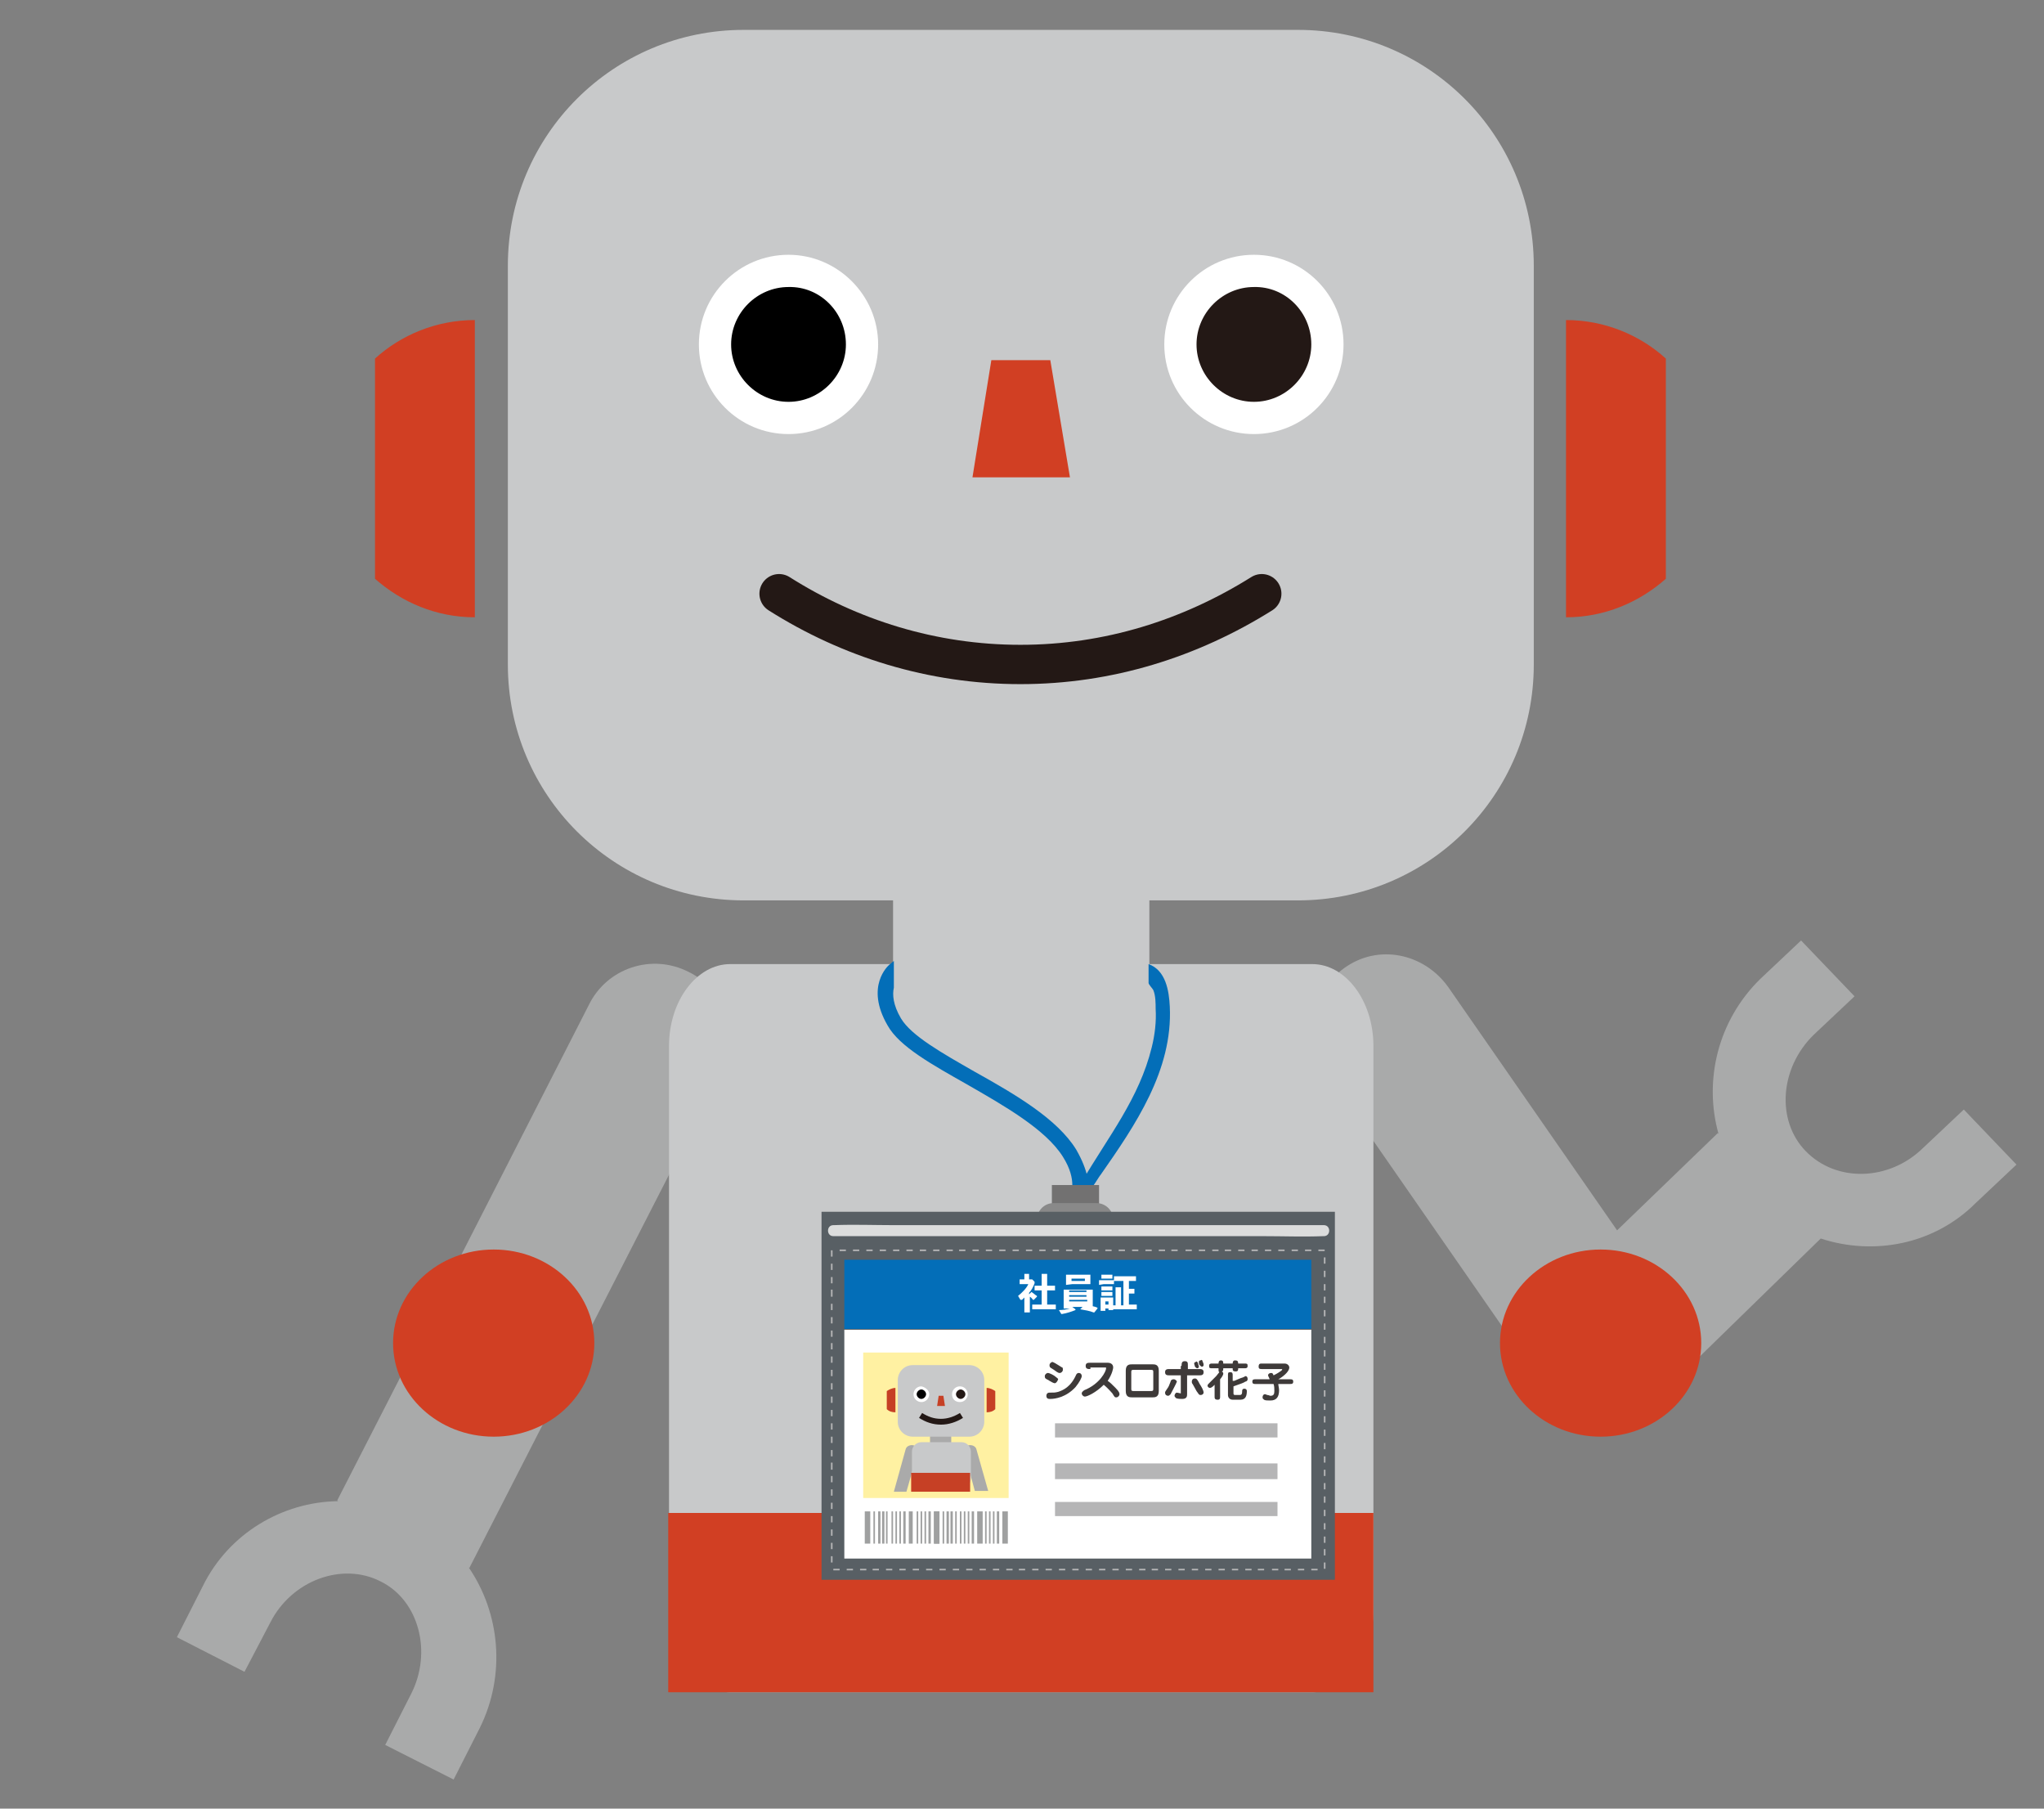 <?xml version="1.0" encoding="utf-8"?>
<!-- Generator: Adobe Illustrator 28.0.0, SVG Export Plug-In . SVG Version: 6.00 Build 0)  -->
<svg version="1.1" id="レイヤー_1" xmlns="http://www.w3.org/2000/svg" xmlns:xlink="http://www.w3.org/1999/xlink" x="0px"
	 y="0px" viewBox="0 0 260 230" style="enable-background:new 0 0 260 230;" xml:space="preserve">
<rect x="0" y="0" width="260" height="230" fill="#808080" stroke="none"/>
<style type="text/css">
	.st0{fill:#C8C9CA;}
	.st1{fill:#D13F23;}
	.st2{fill:#A9AAAA;}
	.st3{fill:#FFFFFF;}
	.st4{fill:#231815;}
	.st5{fill:none;stroke:#231815;stroke-width:5;stroke-linecap:round;stroke-miterlimit:10;}
	.st6{fill:#036EB8;}
	.st7{fill:#727171;}
	.st8{fill:#898989;}
	.st9{fill:#585F64;}
	.st10{fill:#FFF1A2;}
	.st11{fill:#9FA0A0;}
	.st12{fill:#B5B5B6;}
	.st13{fill:#DCDDDD;}
	.st14{fill:#3E3A39;}
	.st15{fill:#AAAAAA;}
	.st16{fill:#C64025;}
	.st17{fill:none;stroke:#231815;stroke-width:0.738;stroke-miterlimit:10;}
</style>
<g>
	<g>
		<rect x="113.6" y="103.4" class="st0" width="32.6" height="23.8"/>
		<g>
			<g>
				<path class="st1" d="M60.4,40.7c-4.9,0-9.4,1.9-12.7,4.9v28c3.4,3,7.8,4.9,12.7,4.9V40.7z"/>
			</g>
			<g>
				<path class="st1" d="M199.2,40.7c4.9,0,9.4,1.9,12.7,4.9v28c-3.4,3-7.8,4.9-12.7,4.9V40.7z"/>
			</g>
			<path class="st0" d="M165.1,114.5H94.6c-16.6,0-30-13.4-30-30V33.8c0-16.6,13.4-30,30-30h70.5c16.6,0,30,13.4,30,30v50.7
				C195.1,101.1,181.7,114.5,165.1,114.5z"/>
		</g>
		<g>
			<path class="st2" d="M231.6,157.5L231.6,157.5l-20.1,19.6l-13.2-13.5l20.2-19.5l0.1,0.1c-1.9-6.8-0.1-14.4,5.3-19.7l5.2-4.9
				l6.8,7.1l-5.2,4.9c-4.3,4.2-4.8,10.9-1,14.8c3.9,4,10.6,3.8,14.9-0.4l5.2-4.9l6.7,7l-5.2,4.9C246,158.3,238.3,159.7,231.6,157.5z
				"/>
			<path class="st2" d="M168.6,136.3c-3-4.3-1.9-10.1,2.4-13.2s10.1-1.9,13.2,2.4l24.3,35l-15.6,10.8L168.6,136.3z"/>
			<ellipse class="st1" cx="203.6" cy="170.8" rx="12.8" ry="11.9"/>
		</g>
		<g>
			<path class="st2" d="M91.8,136.3c2.4-4.7,0.5-10.4-4.2-12.7c-4.7-2.4-10.4-0.5-12.7,4.2l-19.4,38l16.8,8.6L91.8,136.3z"/>
			<path class="st2" d="M43,190.9l-0.1-0.1l12.8-25l16.8,8.6l-12.8,25l-0.1-0.1c4,5.8,4.8,13.7,1.4,20.5l-3.3,6.5l-8.7-4.4l3.3-6.5
				c2.7-5.3,1-11.9-3.9-14.3c-4.9-2.5-11.3-0.1-14,5.2l-3.3,6.3l-8.6-4.4l3.3-6.5C29.1,195,35.9,191,43,190.9z"/>
			<ellipse class="st1" cx="62.8" cy="170.8" rx="12.8" ry="11.9"/>
		</g>
		<path class="st0" d="M174.7,204.8c0,5.7-3.5,10.4-7.8,10.4h-74c-4.3,0-7.8-4.7-7.8-10.4V133c0-5.7,3.5-10.4,7.8-10.4h74
			c4.3,0,7.8,4.7,7.8,10.4V204.8z"/>
		<rect x="85" y="192.4" class="st1" width="89.7" height="22.8"/>
		<g>
			<path class="st3" d="M111.7,43.8c0,6.3-5.1,11.4-11.4,11.4s-11.4-5.1-11.4-11.4s5.1-11.4,11.4-11.4
				C106.5,32.4,111.7,37.5,111.7,43.8z"/>
			<path d="M107.6,43.8c0,4-3.3,7.3-7.3,7.3S93,47.8,93,43.8s3.3-7.3,7.3-7.3C104.3,36.4,107.6,39.7,107.6,43.8z"/>
			<path class="st3" d="M170.9,43.8c0,6.3-5.1,11.4-11.4,11.4c-6.3,0-11.4-5.1-11.4-11.4s5.1-11.4,11.4-11.4
				C165.8,32.4,170.9,37.5,170.9,43.8z"/>
			<path class="st4" d="M166.8,43.8c0,4-3.3,7.3-7.3,7.3s-7.3-3.3-7.3-7.3s3.3-7.3,7.3-7.3C163.5,36.4,166.8,39.7,166.8,43.8z"/>
		</g>
		<g>
			<path class="st5" d="M99.1,75.5c9,5.7,19.5,9,30.7,9s21.6-3.3,30.7-9"/>
		</g>
		<polygon class="st1" points="136.1,60.7 123.7,60.7 126.1,45.8 133.6,45.8 		"/>
	</g>
</g>
<g>
	<path class="st6" d="M136.9,146.2c-2.4-3.9-7.7-7-12.9-9.9c-4.2-2.4-8.1-4.6-9.4-6.8c-1-1.7-1.1-3-0.9-3.9v-3.4l-0.6,0.5
		c-0.1,0.1-3.1,2.7-0.2,7.7c1.5,2.7,5.7,5,10.1,7.5c4.7,2.7,10,5.7,12.2,9.2c1.9,3,1,4.9,0.9,5c-0.2,0.5,0,1,0.5,1.2
		c0.1,0,0.2,0.1,0.2,0.1c0.1-0.3,0.8-1.7,1.5-3.8C138.1,148.7,137.7,147.6,136.9,146.2z"/>
	<path class="st6" d="M146.1,122.6c0,0,0,2.4,0,2.4c0,0.2,0.5,0.7,0.6,0.9c0.3,0.7,0.3,1.7,0.3,2.4c0.1,1.6-0.1,3.3-0.5,4.9
		c-1.6,6.5-5.5,11.3-8.9,17.1c-0.1,0.1-0.3,0.9-0.4,0.9c0,0,1.5,0,1.5,0c0.2,0,1.1-1.6,1.3-1.8c4.4-6.3,9.2-13.3,8.8-21.4
		C148.7,126,148.3,123.4,146.1,122.6z"/>
	<rect x="133.8" y="150.7" class="st7" width="6" height="4.9"/>
	<path class="st8" d="M139.5,159H134c-1.1,0-2.1-0.9-2.1-2.1v-1.8c0-1.1,0.9-2.1,2.1-2.1h5.5c1.1,0,2.1,0.9,2.1,2.1v1.8
		C141.6,158.1,140.7,159,139.5,159z"/>
	<g>
		<g>
			<g>
				<rect x="104.5" y="154.1" class="st9" width="65.3" height="46.8"/>
			</g>
		</g>
	</g>
	<g>
		<rect x="107.4" y="160.2" class="st6" width="59.4" height="8.8"/>
		<rect x="107.4" y="169.1" class="st3" width="59.4" height="29.1"/>
	</g>
	<rect x="109.8" y="172" class="st10" width="18.5" height="18.5"/>
	<rect x="110" y="192.2" class="st11" width="0.7" height="4.1"/>
	<rect x="118.8" y="192.2" class="st11" width="0.7" height="4.1"/>
	<rect x="115.6" y="192.2" class="st11" width="0.5" height="4.1"/>
	<rect x="111.7" y="192.2" class="st11" width="0.3" height="4.1"/>
	<rect x="112.2" y="192.2" class="st11" width="0.3" height="4.1"/>
	<rect x="114.9" y="192.2" class="st11" width="0.3" height="4.1"/>
	<rect x="112.7" y="192.2" class="st11" width="0.2" height="4.1"/>
	<rect x="113.4" y="192.2" class="st11" width="0.2" height="4.1"/>
	<rect x="111.1" y="192.2" class="st11" width="0.2" height="4.1"/>
	<rect x="113.9" y="192.2" class="st11" width="0.2" height="4.1"/>
	<rect x="114.4" y="192.2" class="st11" width="0.2" height="4.1"/>
	<rect x="118.1" y="192.2" class="st11" width="0.3" height="4.1"/>
	<rect x="116.6" y="192.2" class="st11" width="0.2" height="4.1"/>
	<rect x="117.1" y="192.2" class="st11" width="0.2" height="4.1"/>
	<rect x="117.6" y="192.2" class="st11" width="0.2" height="4.1"/>
	<rect x="118.8" y="192.2" class="st11" width="0.7" height="4.1"/>
	<rect x="127.5" y="192.2" class="st11" width="0.7" height="4.1"/>
	<rect x="124.3" y="192.2" class="st11" width="0.7" height="4.1"/>
	<rect x="120.4" y="192.2" class="st11" width="0.3" height="4.1"/>
	<rect x="120.9" y="192.2" class="st11" width="0.3" height="4.1"/>
	<rect x="123.6" y="192.2" class="st11" width="0.3" height="4.1"/>
	<rect x="121.5" y="192.2" class="st11" width="0.2" height="4.1"/>
	<rect x="122.1" y="192.2" class="st11" width="0.2" height="4.1"/>
	<rect x="119.9" y="192.2" class="st11" width="0.2" height="4.1"/>
	<rect x="122.6" y="192.2" class="st11" width="0.2" height="4.1"/>
	<rect x="123.1" y="192.2" class="st11" width="0.2" height="4.1"/>
	<rect x="126.8" y="192.2" class="st11" width="0.3" height="4.1"/>
	<rect x="125.3" y="192.2" class="st11" width="0.2" height="4.1"/>
	<rect x="125.8" y="192.2" class="st11" width="0.2" height="4.1"/>
	<rect x="126.3" y="192.2" class="st11" width="0.2" height="4.1"/>
	<g>
		<path class="st3" d="M131.2,164.3L131.2,164.3c0.2,0.1,0.5,0.4,0.7,0.5l0,0.1l-0.4,0.4l-0.1,0c-0.1-0.1-0.2-0.3-0.4-0.4v0.7l0,1.3
			h-0.7l0-1.3V165c-0.1,0.1-0.2,0.2-0.3,0.3c0,0-0.1,0-0.1,0c0,0-0.1,0-0.1,0l-0.3-0.5c0.5-0.4,1.1-1,1.3-1.5h-0.5l-0.6,0l0,0v-0.6
			l0,0l0.6,0v-0.7l0,0h0.6l0,0v0.7h0.1l0.3,0l0.3,0.3c0,0,0,0.1,0,0.1c0,0,0,0,0,0.1c-0.2,0.5-0.4,0.9-0.7,1.2v0.2L131.2,164.3z
			 M133.5,163.5l0.7,0l0,0v0.6l0,0l-0.7,0h-0.3v1.8h0.5l0.6,0l0,0v0.6l0,0l-0.6,0H132l-0.7,0l0,0v-0.6l0,0l0.7,0h0.5v-1.8h-0.2
			l-0.7,0l0,0v-0.6l0,0l0.7,0h0.2V162l0,0h0.7l0,0v1.5H133.5z"/>
		<path class="st3" d="M138.4,166c0.4,0.1,0.8,0.1,1.2,0.3l0,0.1l-0.4,0.5l-0.1,0c-0.5-0.2-1.1-0.3-1.7-0.4l0,0l0.3-0.3h-1.3
			l0.4,0.3v0.1c-0.5,0.2-1.1,0.4-1.7,0.5c-0.1,0-0.1,0-0.1,0l-0.3-0.5c0.6,0,1-0.1,1.4-0.2l-0.8,0l0,0l0-0.8v-0.9l0-0.7l0,0l0.8,0
			h2.1l0.8,0l0,0l0,0.7v0.9l0,0.8l0,0L138.4,166z M135.6,163.4L135.6,163.4l0-0.6v-0.3l0-0.4l0,0l0.8,0h1.5l0.8,0l0,0l0,0.4v0.3
			l0,0.5l0,0l-0.8,0h-1.5L135.6,163.4z M138.2,164.3v-0.2H136v0.2H138.2z M138.2,164.9v-0.2H136v0.2H138.2z M136,165.5h2.3v-0.2H136
			V165.5z M138,162.9v-0.3h-1.7v0.3H138z"/>
		<path class="st3" d="M139.8,163.4L139.8,163.4l0-0.6l0,0l0.6,0h0.7l0.6,0l0,0v0.5l0,0l-0.6,0h-0.7L139.8,163.4z M140.6,166.4v0.3
			H140l0-0.9v-0.3l0-0.5l0,0l0.6,0h0.4l0.6,0l0,0l0,0.5v0.3l0,0.8H141v-0.2H140.6z M140.1,162.6L140.1,162.6l0-0.5l0,0l0.5,0h0.4
			l0.5,0l0,0v0.5l0,0l-0.5,0h-0.4L140.1,162.6z M140.1,164.1L140.1,164.1l0-0.5l0,0l0.5,0h0.4l0.5,0l0,0v0.5l0,0l-0.5,0h-0.4
			L140.1,164.1z M140.1,164.8L140.1,164.8l0-0.5l0,0l0.5,0h0.4l0.5,0l0,0v0.5l0,0l-0.5,0h-0.4L140.1,164.8z M141,165.5h-0.4v0.4h0.4
			V165.5z M142,163.7L142,163.7l0.6,0l0,0v2.3h0.3v-3.1h-0.4l-0.8,0l0,0v-0.6l0,0l0.8,0h1.2l0.8,0l0,0v0.6l0,0l-0.8,0h-0.1v1h0.2
			l0.5,0l0,0v0.6l0,0l-0.5,0h-0.2v1.4h0.2l0.8,0l0,0v0.6l0,0l-0.8,0h-1.4l-0.8,0l0,0V166l0,0l0.3,0V163.7z"/>
	</g>
	<path class="st12" d="M167.6,199.7h-0.8v-0.2h0.8V199.7z M165.9,199.7h-0.8v-0.2h0.8V199.7z M164.2,199.7h-0.8v-0.2h0.8V199.7z
		 M162.6,199.7h-0.8v-0.2h0.8V199.7z M160.9,199.7H160v-0.2h0.8V199.7z M159.2,199.7h-0.8v-0.2h0.8V199.7z M157.5,199.7h-0.8v-0.2
		h0.8V199.7z M155.8,199.7h-0.8v-0.2h0.8V199.7z M154.1,199.7h-0.8v-0.2h0.8V199.7z M152.4,199.7h-0.8v-0.2h0.8V199.7z M150.7,199.7
		h-0.8v-0.2h0.8V199.7z M149,199.7h-0.8v-0.2h0.8V199.7z M147.3,199.7h-0.8v-0.2h0.8V199.7z M145.7,199.7h-0.8v-0.2h0.8V199.7z
		 M144,199.7h-0.8v-0.2h0.8V199.7z M142.3,199.7h-0.8v-0.2h0.8V199.7z M140.6,199.7h-0.8v-0.2h0.8V199.7z M138.9,199.7h-0.8v-0.2
		h0.8V199.7z M137.2,199.7h-0.8v-0.2h0.8V199.7z M135.5,199.7h-0.8v-0.2h0.8V199.7z M133.8,199.7H133v-0.2h0.8V199.7z M132.1,199.7
		h-0.8v-0.2h0.8V199.7z M130.4,199.7h-0.8v-0.2h0.8V199.7z M128.8,199.7h-0.8v-0.2h0.8V199.7z M127.1,199.7h-0.8v-0.2h0.8V199.7z
		 M125.4,199.7h-0.8v-0.2h0.8V199.7z M123.7,199.7h-0.8v-0.2h0.8V199.7z M122,199.7h-0.8v-0.2h0.8V199.7z M120.3,199.7h-0.8v-0.2
		h0.8V199.7z M118.6,199.7h-0.8v-0.2h0.8V199.7z M116.9,199.7h-0.8v-0.2h0.8V199.7z M115.2,199.7h-0.8v-0.2h0.8V199.7z M113.5,199.7
		h-0.8v-0.2h0.8V199.7z M111.9,199.7H111v-0.2h0.8V199.7z M110.2,199.7h-0.8v-0.2h0.8V199.7z M108.5,199.7h-0.8v-0.2h0.8V199.7z
		 M106.8,199.7h-0.8v-0.2h0.8V199.7z M168.6,199.5h-0.2v-0.8h0.2V199.5z M168.6,197.8h-0.2V197h0.2V197.8z M168.6,196.2h-0.2v-0.8
		h0.2V196.2z M168.6,194.5h-0.2v-0.8h0.2V194.5z M168.6,192.8h-0.2v-0.8h0.2V192.8z M168.6,191.1h-0.2v-0.8h0.2V191.1z M168.6,189.4
		h-0.2v-0.8h0.2V189.4z M168.6,187.7h-0.2v-0.8h0.2V187.7z M168.6,186h-0.2v-0.8h0.2V186z M168.6,184.3h-0.2v-0.8h0.2V184.3z
		 M168.6,182.6h-0.2v-0.8h0.2V182.6z M168.6,180.9h-0.2v-0.8h0.2V180.9z M168.6,179.3h-0.2v-0.8h0.2V179.3z M168.6,177.6h-0.2v-0.8
		h0.2V177.6z M168.6,175.9h-0.2V175h0.2V175.9z M168.6,174.2h-0.2v-0.8h0.2V174.2z M168.6,172.5h-0.2v-0.8h0.2V172.5z M168.6,170.8
		h-0.2V170h0.2V170.8z M168.6,169.1h-0.2v-0.8h0.2V169.1z M168.6,167.4h-0.2v-0.8h0.2V167.4z M168.6,165.7h-0.2v-0.8h0.2V165.7z
		 M168.6,164.1h-0.2v-0.8h0.2V164.1z M168.6,162.4h-0.2v-0.8h0.2V162.4z M168.6,160.7h-0.2v-0.8h0.2V160.7z M105.9,198.7h-0.2v-0.8
		h0.2V198.7z M105.9,197h-0.2v-0.8h0.2V197z M105.9,195.3h-0.2v-0.8h0.2V195.3z M105.9,193.6h-0.2v-0.8h0.2V193.6z M105.9,191.9
		h-0.2v-0.8h0.2V191.9z M105.9,190.2h-0.2v-0.8h0.2V190.2z M105.9,188.5h-0.2v-0.8h0.2V188.5z M105.9,186.9h-0.2V186h0.2V186.9z
		 M105.9,185.2h-0.2v-0.8h0.2V185.2z M105.9,183.5h-0.2v-0.8h0.2V183.5z M105.9,181.8h-0.2v-0.8h0.2V181.8z M105.9,180.1h-0.2v-0.8
		h0.2V180.1z M105.9,178.4h-0.2v-0.8h0.2V178.4z M105.9,176.7h-0.2v-0.8h0.2V176.7z M105.9,175h-0.2v-0.8h0.2V175z M105.9,173.3
		h-0.2v-0.8h0.2V173.3z M105.9,171.6h-0.2v-0.8h0.2V171.6z M105.9,170h-0.2v-0.8h0.2V170z M105.9,168.3h-0.2v-0.8h0.2V168.3z
		 M105.9,166.6h-0.2v-0.8h0.2V166.6z M105.9,164.9h-0.2V164h0.2V164.9z M105.9,163.2h-0.2v-0.8h0.2V163.2z M105.9,161.5h-0.2v-0.8
		h0.2V161.5z M105.9,159.8h-0.2V159h0.2V159.8z M168.5,159.1h-0.8v-0.2h0.8V159.1z M166.8,159.1h-0.8v-0.2h0.8V159.1z M165.1,159.1
		h-0.8v-0.2h0.8V159.1z M163.4,159.1h-0.8v-0.2h0.8V159.1z M161.7,159.1h-0.8v-0.2h0.8V159.1z M160,159.1h-0.8v-0.2h0.8V159.1z
		 M158.3,159.1h-0.8v-0.2h0.8V159.1z M156.6,159.1h-0.8v-0.2h0.8V159.1z M155,159.1h-0.8v-0.2h0.8V159.1z M153.3,159.1h-0.8v-0.2
		h0.8V159.1z M151.6,159.1h-0.8v-0.2h0.8V159.1z M149.9,159.1H149v-0.2h0.8V159.1z M148.2,159.1h-0.8v-0.2h0.8V159.1z M146.5,159.1
		h-0.8v-0.2h0.8V159.1z M144.8,159.1H144v-0.2h0.8V159.1z M143.1,159.1h-0.8v-0.2h0.8V159.1z M141.4,159.1h-0.8v-0.2h0.8V159.1z
		 M139.7,159.1h-0.8v-0.2h0.8V159.1z M138.1,159.1h-0.8v-0.2h0.8V159.1z M136.4,159.1h-0.8v-0.2h0.8V159.1z M134.7,159.1h-0.8v-0.2
		h0.8V159.1z M133,159.1h-0.8v-0.2h0.8V159.1z M131.3,159.1h-0.8v-0.2h0.8V159.1z M129.6,159.1h-0.8v-0.2h0.8V159.1z M127.9,159.1
		h-0.8v-0.2h0.8V159.1z M126.2,159.1h-0.8v-0.2h0.8V159.1z M124.5,159.1h-0.8v-0.2h0.8V159.1z M122.8,159.1H122v-0.2h0.8V159.1z
		 M121.2,159.1h-0.8v-0.2h0.8V159.1z M119.5,159.1h-0.8v-0.2h0.8V159.1z M117.8,159.1h-0.8v-0.2h0.8V159.1z M116.1,159.1h-0.8v-0.2
		h0.8V159.1z M114.4,159.1h-0.8v-0.2h0.8V159.1z M112.7,159.1h-0.8v-0.2h0.8V159.1z M111,159.1h-0.8v-0.2h0.8V159.1z M109.3,159.1
		h-0.8v-0.2h0.8V159.1z M107.6,159.1h-0.8v-0.2h0.8V159.1z"/>
	<path class="st13" d="M106,157.2c2.1,0,4.1,0,6.2,0c5,0,10,0,14.9,0c6,0,12,0,18,0c5.2,0,10.4,0,15.6,0c2.5,0,5.1,0.1,7.6,0
		c0,0,0.1,0,0.1,0c0.9,0,0.9-1.4,0-1.4c-2.1,0-4.1,0-6.2,0c-5,0-10,0-14.9,0c-6,0-12,0-18,0c-5.2,0-10.4,0-15.6,0
		c-2.5,0-5.1-0.1-7.6,0c0,0-0.1,0-0.1,0C105.1,155.8,105.1,157.2,106,157.2L106,157.2z"/>
	<rect x="134.2" y="181" class="st12" width="28.3" height="1.8"/>
	<rect x="134.2" y="186.1" class="st12" width="28.3" height="2"/>
	<rect x="134.2" y="191" class="st12" width="28.3" height="1.8"/>
	<g>
		<path class="st14" d="M134.2,175.9c-0.1,0-0.2,0-0.7-0.3c-0.1-0.1-0.4-0.2-0.5-0.3c-0.1-0.1-0.1-0.2-0.1-0.3
			c0-0.2,0.2-0.4,0.4-0.4c0.2,0,0.8,0.3,1,0.5c0.1,0.1,0.3,0.2,0.3,0.3C134.5,175.7,134.3,175.9,134.2,175.9z M133.1,177.5
			c0-0.2,0.1-0.4,0.4-0.4c0.6,0,0.7,0,1.1-0.1c0.6-0.2,1.6-0.6,2.3-2.2c0,0,0.1-0.2,0.3-0.2c0.3,0,0.4,0.2,0.4,0.4
			c0,0.2-0.3,0.8-0.8,1.4c-1.2,1.3-2.6,1.5-3.2,1.5C133.4,177.9,133.1,177.9,133.1,177.5z M135.1,173.9c0.1,0,0.1,0.1,0.1,0.3
			c0,0.2-0.2,0.4-0.4,0.4c-0.1,0-0.2,0-0.6-0.3c-0.1-0.1-0.5-0.3-0.6-0.4c-0.1-0.1-0.1-0.2-0.1-0.3c0-0.2,0.2-0.4,0.4-0.4
			C134.2,173.3,134.9,173.8,135.1,173.9z"/>
		<path class="st14" d="M138.7,174.1c-0.3,0-0.6,0-0.6-0.4c0-0.4,0.3-0.4,0.6-0.4h2.2c0.4,0,0.7,0.2,0.7,0.6c0,0.1-0.1,0.8-0.7,1.7
			c0.3,0.2,0.5,0.4,1,0.9c0.5,0.5,0.5,0.7,0.5,0.8c0,0.2-0.2,0.4-0.4,0.4c-0.2,0-0.2,0-0.5-0.5c-0.1-0.1-0.5-0.6-1.1-1.1
			c-1,1-2.1,1.5-2.4,1.5c-0.2,0-0.4-0.2-0.4-0.4s0.2-0.3,0.3-0.4c2-0.8,2.8-2.4,2.8-2.8c0-0.1,0-0.1-0.2-0.1H138.7z"/>
		<path class="st14" d="M144,177.7c-0.3,0-0.8,0-0.8-0.8v-2.6c0-0.8,0.5-0.8,0.8-0.8h2.6c0.3,0,0.8,0,0.8,0.8v2.6
			c0,0.8-0.5,0.8-0.8,0.8H144z M144.2,174.2c-0.3,0-0.3,0.1-0.3,0.3v2.1c0,0.2,0,0.3,0.3,0.3h2.2c0.3,0,0.3-0.1,0.3-0.3v-2.1
			c0-0.2,0-0.3-0.3-0.3H144.2z"/>
		<path class="st14" d="M148.9,177.3c-0.1,0.1-0.2,0.2-0.3,0.2c-0.2,0-0.4-0.1-0.4-0.4c0-0.1,0-0.1,0.2-0.4c0.3-0.4,0.3-0.5,0.5-1
			c0-0.1,0.1-0.3,0.4-0.3c0.2,0,0.4,0.2,0.4,0.3C149.6,176,149.1,176.9,148.9,177.3z M150.3,173.7c0-0.3,0-0.6,0.4-0.6
			c0.4,0,0.4,0.2,0.4,0.6v0.4h1.4c0.3,0,0.6,0,0.6,0.4c0,0.4-0.3,0.4-0.6,0.4H151v2.4c0,0.2,0,0.6-0.6,0.6c-0.2,0-0.6,0-0.8-0.1
			c-0.1-0.1-0.2-0.2-0.2-0.3c0-0.1,0.1-0.4,0.3-0.4c0.1,0,0.5,0.1,0.5,0.1c0,0,0,0,0-0.1v-2.2h-1.4c-0.3,0-0.6,0-0.6-0.4
			c0-0.4,0.3-0.4,0.6-0.4h1.4V173.7z M152.7,177.4c-0.2,0-0.2-0.1-0.5-0.5c-0.2-0.4-0.4-0.7-0.5-0.9c-0.1-0.1-0.1-0.2-0.1-0.3
			c0-0.2,0.1-0.4,0.4-0.4c0.2,0,0.3,0.1,0.6,0.7c0.2,0.3,0.5,0.8,0.5,1.1C153.1,177.2,153,177.4,152.7,177.4z M152.4,173.4
			c0,0.1,0.1,0.3,0.1,0.4c0,0.1-0.1,0.2-0.2,0.2c-0.1,0-0.2-0.1-0.3-0.2c0-0.1-0.1-0.3-0.1-0.4c0-0.1,0.1-0.2,0.2-0.2
			C152.2,173.1,152.3,173.1,152.4,173.4z M153,173.2c0.1,0.2,0.1,0.3,0.1,0.4c0,0.1-0.1,0.2-0.2,0.2c-0.1,0-0.2-0.1-0.3-0.2
			c-0.1-0.1-0.1-0.3-0.1-0.4c0-0.2,0.2-0.2,0.2-0.2C152.9,172.9,152.9,172.9,153,173.2z"/>
		<path class="st14" d="M156.8,173.4c0-0.1,0-0.4,0.3-0.4c0.3,0,0.4,0.1,0.4,0.4h0.8c0.3,0,0.4,0,0.4,0.3c0,0.3-0.2,0.3-0.4,0.3
			h-0.8c0,0.2,0,0.4-0.3,0.4c-0.2,0-0.4,0-0.4-0.3V174h-1.2c0,0.2,0,0.4-0.2,0.4c0.2,0.1,0.2,0.2,0.2,0.3c0,0.2-0.3,0.6-0.4,0.7v2.2
			c0,0.2,0,0.4-0.3,0.4c-0.4,0-0.4-0.2-0.4-0.4v-1.5c-0.2,0.2-0.4,0.4-0.6,0.4c-0.1,0-0.3-0.1-0.3-0.3c0-0.1,0.1-0.2,0.2-0.3
			c0.4-0.4,0.7-0.7,0.9-0.9c0.1-0.1,0.3-0.4,0.4-0.5c-0.1-0.1-0.1-0.1-0.1-0.3V174h-0.8c-0.3,0-0.4,0-0.4-0.3c0-0.3,0.2-0.3,0.4-0.3
			h0.8c0-0.1,0-0.4,0.3-0.4c0.3,0,0.3,0.2,0.3,0.4H156.8z M157,175.6c0.5-0.2,0.9-0.4,1-0.4c0.3-0.1,0.4-0.2,0.4-0.2
			c0.3,0,0.3,0.3,0.3,0.4c0,0.2-0.2,0.3-0.3,0.3c-0.1,0.1-0.6,0.3-1.5,0.6v0.9c0,0.2,0.1,0.2,0.3,0.2h0.5c0.2,0,0.3-0.1,0.3-0.4
			c0-0.2,0-0.4,0.3-0.4c0,0,0.3,0,0.3,0.3c0,0.5-0.1,1.1-0.8,1.1h-1c-0.4,0-0.6-0.3-0.6-0.6v-2.5c0-0.3,0-0.4,0.3-0.4
			c0.3,0,0.3,0.2,0.3,0.4V175.6z"/>
		<path class="st14" d="M159.7,176c-0.2,0-0.4,0-0.4-0.3c0-0.3,0.2-0.3,0.4-0.3h1.8c0-0.1-0.2-0.4-0.2-0.5c0-0.2,0.2-0.3,0.4-0.3
			c0.2,0,0.2,0.1,0.3,0.3c0.6-0.3,0.7-0.4,1-0.6c0,0,0.1-0.1,0.1-0.2c0,0,0,0-0.1,0h-2.5c-0.2,0-0.4,0-0.4-0.3
			c0-0.4,0.2-0.4,0.4-0.4h2.9c0.4,0,0.6,0.3,0.6,0.5c0,0.6-1,1.3-1.4,1.5h1.5c0.2,0,0.4,0,0.4,0.3c0,0.3-0.2,0.3-0.4,0.3h-1.5
			c0,0.2,0.1,0.5,0.1,0.8c0,0.8-0.3,1.3-1.1,1.3c-0.3,0-0.7,0-0.8-0.1c-0.1-0.1-0.2-0.1-0.2-0.3c0-0.2,0.1-0.4,0.3-0.4
			c0,0,0.1,0,0.3,0.1c0.2,0,0.3,0.1,0.4,0.1c0.4,0,0.5-0.2,0.5-0.6c0-0.3,0-0.6-0.1-0.9H159.7z"/>
	</g>
</g>
<g>
	<rect x="118.3" y="181.9" class="st15" width="2.7" height="2"/>
	<g>
		<g>
			<path class="st0" d="M125.2,180.8c0,1-0.8,1.9-1.9,1.9h-7.2c-1,0-1.9-0.8-1.9-1.9v-5.3c0-1,0.8-1.9,1.9-1.9h7.2
				c1,0,1.9,0.8,1.9,1.9V180.8z"/>
		</g>
		<g>
			<path class="st16" d="M113.9,176.5c-0.4,0-0.8,0.2-1.1,0.4v2.3c0.3,0.3,0.7,0.4,1.1,0.4V176.5z"/>
		</g>
		<g>
			<path class="st16" d="M125.5,176.5c0.4,0,0.8,0.2,1.1,0.4v2.3c-0.3,0.3-0.7,0.4-1.1,0.4V176.5z"/>
		</g>
	</g>
	<path class="st15" d="M116.7,184.8c0.1-0.4-0.1-0.9-0.5-1c-0.4-0.1-0.9,0.1-1,0.5l-1.5,5.4l1.6,0L116.7,184.8z"/>
	<path class="st15" d="M122.7,184.8c-0.1-0.4,0.1-0.9,0.5-1c0.4-0.1,0.9,0.1,1,0.5l1.5,5.3l-1.7,0L122.7,184.8z"/>
	<g>
		<path class="st0" d="M123.5,188c0,0.7-0.6,1.2-1.2,1.2h-5.1c-0.7,0-1.2-0.6-1.2-1.2v-3.4c0-0.7,0.6-1.2,1.2-1.2h5.1
			c0.7,0,1.2,0.6,1.2,1.2V188z"/>
	</g>
	<rect x="115.9" y="187.3" class="st16" width="7.5" height="2.4"/>
	<g>
		<path class="st3" d="M118.2,177.3c0,0.5-0.4,1-1,1c-0.5,0-1-0.4-1-1c0-0.5,0.4-1,1-1C117.7,176.4,118.2,176.8,118.2,177.3z"/>
		<path d="M117.8,177.3c0,0.3-0.3,0.6-0.6,0.6c-0.3,0-0.6-0.3-0.6-0.6c0-0.3,0.3-0.6,0.6-0.6C117.5,176.7,117.8,177,117.8,177.3z"/>
		<path class="st3" d="M123.1,177.3c0,0.5-0.4,1-1,1s-1-0.4-1-1c0-0.5,0.4-1,1-1S123.1,176.8,123.1,177.3z"/>
		<path class="st4" d="M122.8,177.3c0,0.3-0.3,0.6-0.6,0.6s-0.6-0.3-0.6-0.6c0-0.3,0.3-0.6,0.6-0.6S122.8,177,122.8,177.3z"/>
	</g>
	<g>
		<path class="st17" d="M117.1,180c0.8,0.5,1.6,0.8,2.6,0.8c0.9,0,1.8-0.3,2.6-0.8"/>
	</g>
	<polygon class="st16" points="120.2,178.8 119.2,178.8 119.4,177.5 120,177.5 	"/>
</g>
</svg>
